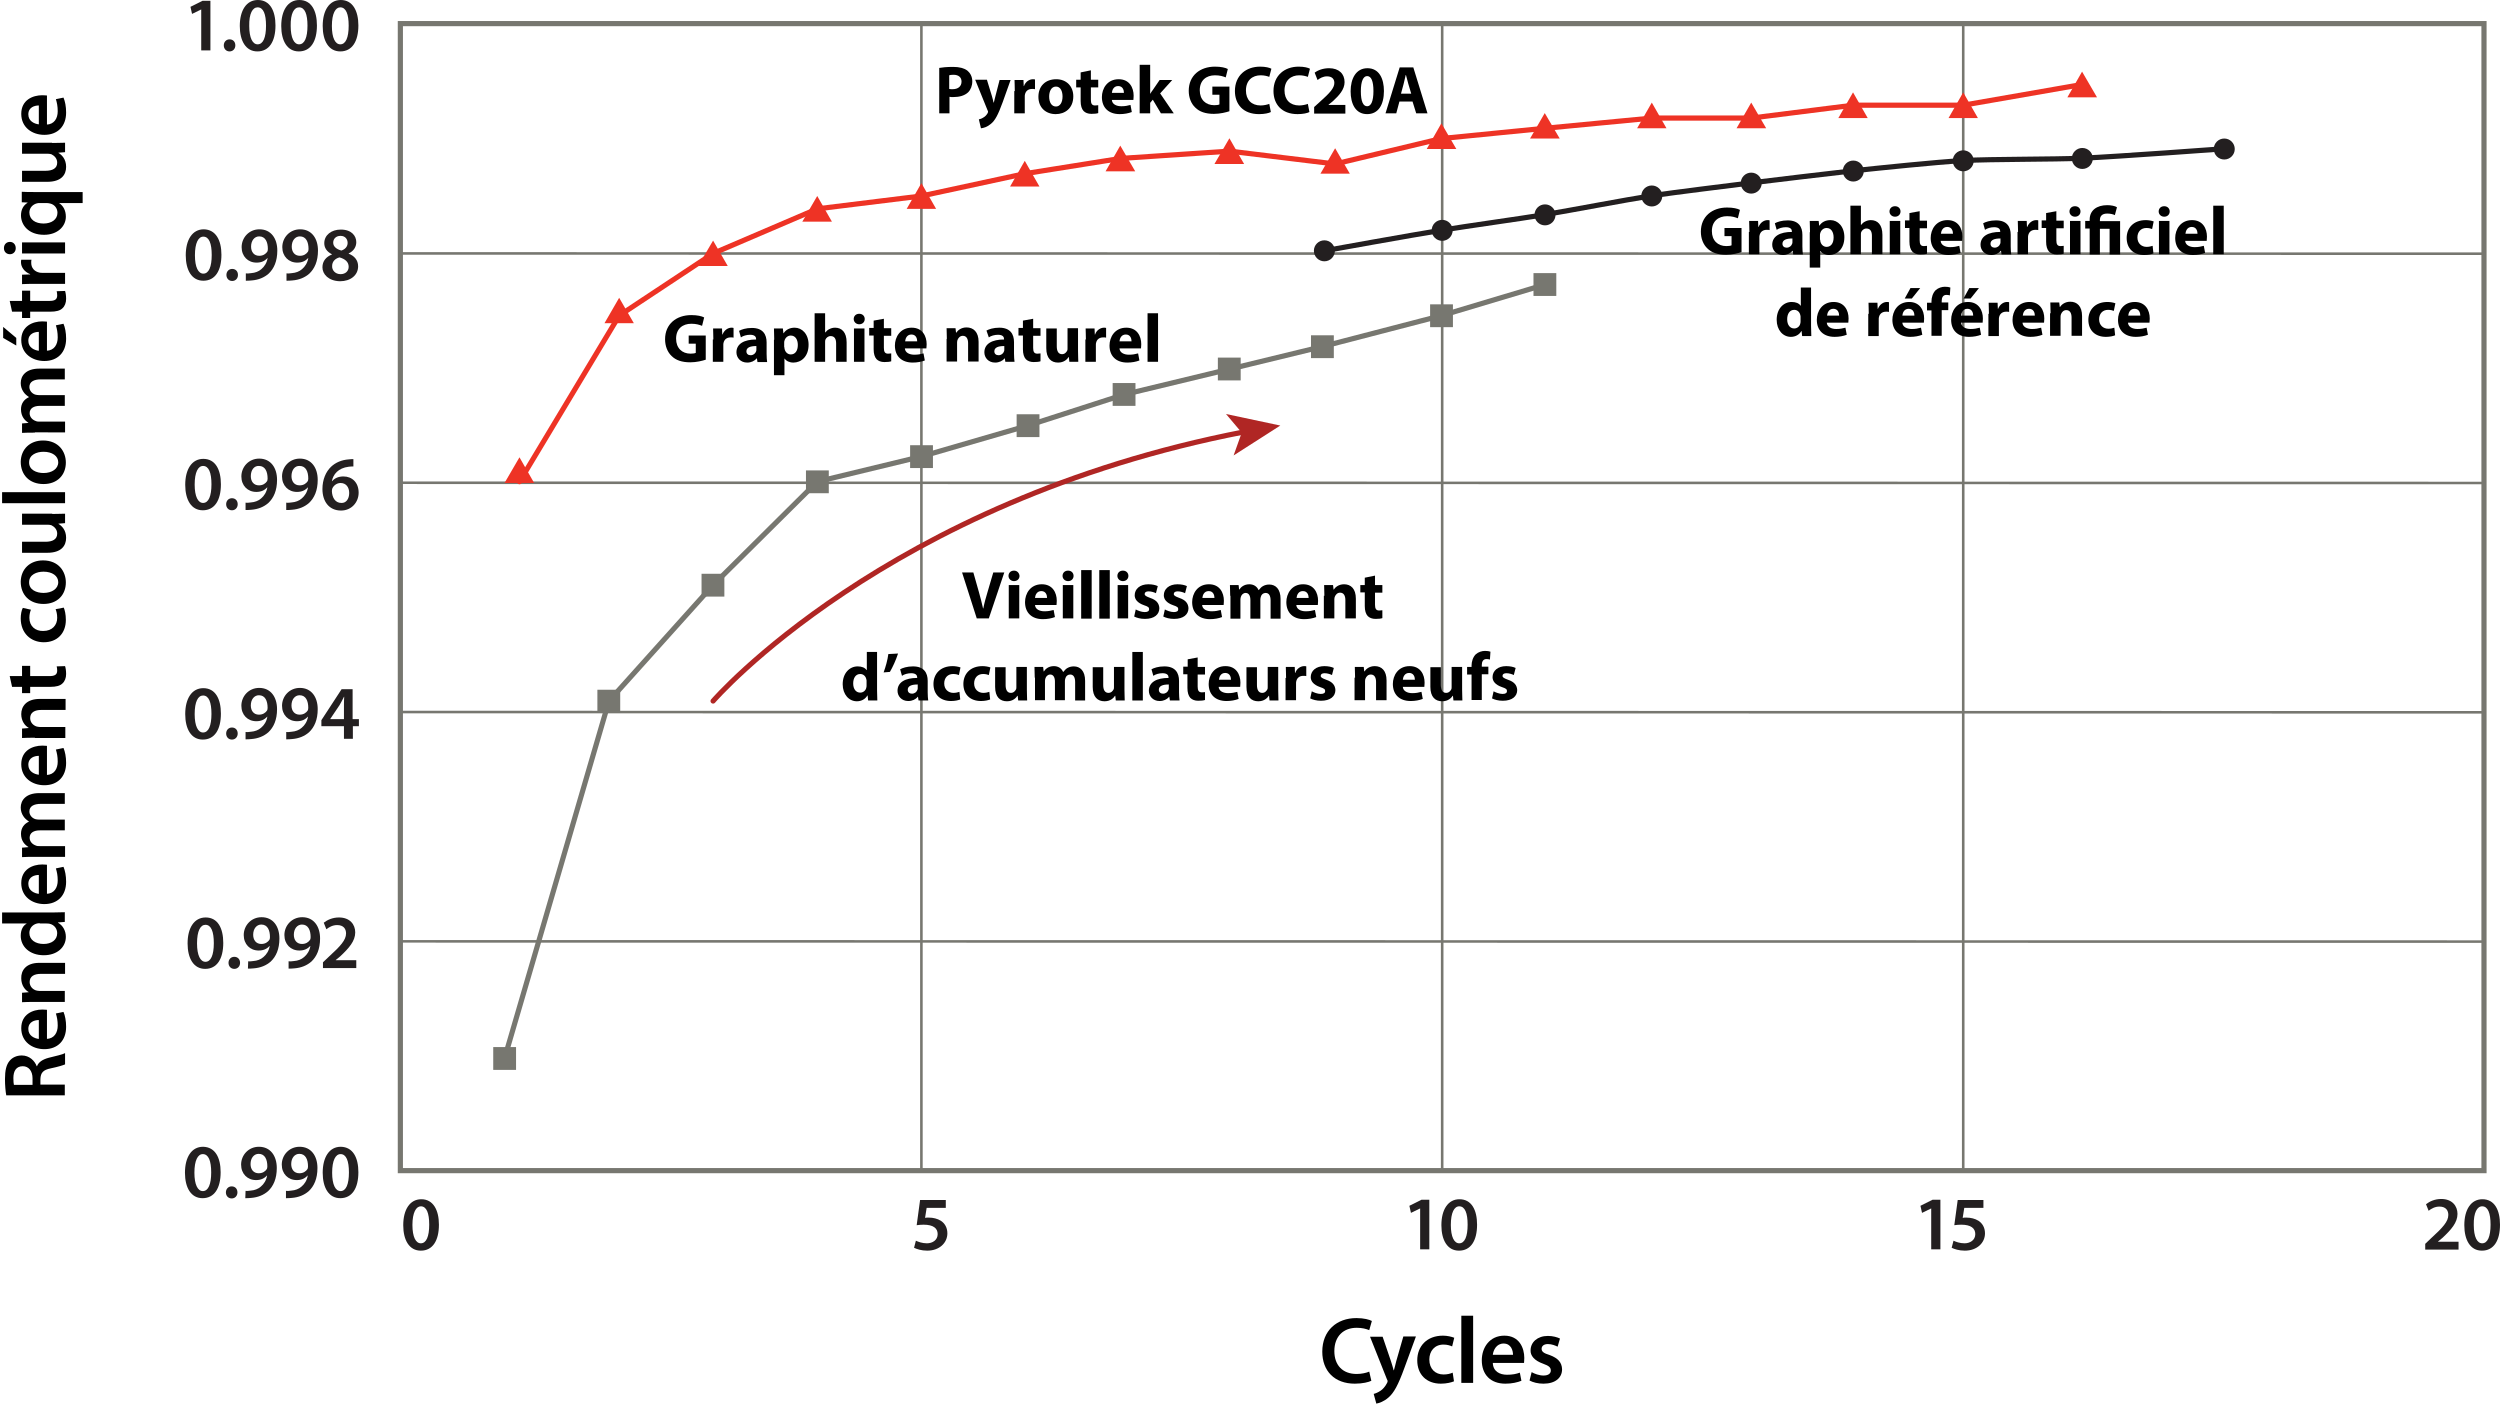 <?xml version="1.0" encoding="utf-8"?>
<svg version="1.1" id="Layer_1" xmlns="http://www.w3.org/2000/svg" xmlns:xlink="http://www.w3.org/1999/xlink" x="0px" y="0px" viewBox="0 0 952.9 536.2" style="enable-background:new 0 0 952.9 536.2;" xml:space="preserve" preserveAspectRatio="xMidYMid meet" width="100%">
<style type="text/css">
	.st0{fill:none;stroke:#777770;stroke-width:1.971;stroke-miterlimit:10;}
	.st1{fill:none;stroke:#777770;stroke-width:0.986;stroke-miterlimit:10;}
	.st2{fill:#231F20;}
	.st3{fill:#EE3325;}
	.st4{fill:#777770;}
	.st5{fill:none;stroke:#777770;stroke-width:1.971;stroke-linecap:round;stroke-miterlimit:10;}
	.st6{fill:none;stroke:#EE3325;stroke-width:1.971;stroke-linecap:round;stroke-miterlimit:10;}
	.st7{fill:none;stroke:#231F20;stroke-width:1.971;stroke-linecap:round;stroke-miterlimit:10;}
	.st8{fill:none;stroke:#B02624;stroke-width:1.971;stroke-linecap:round;stroke-miterlimit:10;}
	.st9{fill:#B02624;}
</style>
<g>
	<path d="M2.4,417.6c-0.3-1.6-0.5-3.9-0.5-6.3c0-3.3,0.5-5.5,1.8-7c1-1.2,2.6-2,4.6-2c2.9,0,4.9,2,5.7,4.1h0.1
		c0.6-1.6,2.2-2.6,4.4-3.2c2.8-0.7,5.5-1.3,6.3-1.8v4.3c-0.7,0.3-2.5,0.9-5.4,1.5c-3,0.6-3.9,1.7-4,4.1v2.1h9.3v4.1H2.4z
		 M12.4,413.5V411c0-2.8-1.5-4.6-3.7-4.6c-2.5,0-3.6,1.8-3.6,4.5c0,1.3,0.1,2.2,0.2,2.6H12.4z"/>
	<path d="M17.7,396c3-0.1,4.3-2.4,4.3-5.1c0-1.9-0.3-3.3-0.7-4.6l2.9-0.6c0.6,1.4,1,3.4,1,5.7c0,5.3-3.3,8.5-8.3,8.5
		c-4.6,0-8.8-2.8-8.8-8c0-5.3,4.4-7.1,8-7.1c0.8,0,1.4,0.1,1.8,0.1V396z M14.8,388.8c-1.5,0-4,0.6-4,3.4c0,2.6,2.3,3.6,4,3.8V388.8z
		"/>
	<path d="M13.3,381.9c-1.9,0-3.5,0-4.9,0.1v-3.6l2.5-0.2v-0.1c-1.3-0.7-2.8-2.5-2.8-5.2C8,370,9.8,367,15,367h9.8v4.2h-9.3
		c-2.4,0-4.2,0.9-4.2,3.1c0,1.7,1.2,2.8,2.4,3.2c0.4,0.1,0.9,0.2,1.3,0.2h9.7v4.2H13.3z"/>
	<path d="M0.8,347.8h19.3c1.7,0,3.5-0.1,4.6-0.1v3.7l-2.6,0.2v0.1c1.8,1,3,3,3,5.4c0,3.9-3.3,7-8.4,7c-5.5,0-8.8-3.4-8.8-7.4
		c0-2.3,0.9-3.9,2.2-4.6v-0.1H0.8V347.8z M15.2,351.9c-0.3,0-0.7,0-1.1,0.1c-1.6,0.4-2.9,1.7-2.9,3.6c0,2.7,2.4,4.2,5.4,4.2
		c3,0,5.2-1.5,5.2-4.1c0-1.7-1.1-3.2-2.9-3.6c-0.4-0.1-0.8-0.1-1.2-0.1H15.2z"/>
	<path d="M17.7,340.7c3-0.1,4.3-2.4,4.3-5.1c0-1.9-0.3-3.3-0.7-4.6l2.9-0.6c0.6,1.4,1,3.4,1,5.7c0,5.3-3.3,8.5-8.3,8.5
		c-4.6,0-8.8-2.8-8.8-8c0-5.3,4.4-7.1,8-7.1c0.8,0,1.4,0.1,1.8,0.1V340.7z M14.8,333.5c-1.5,0-4,0.6-4,3.4c0,2.6,2.3,3.6,4,3.8
		V333.5z"/>
	<path d="M13.3,326.6c-1.9,0-3.5,0-4.9,0.1v-3.6l2.4-0.2v-0.1C9.5,322,8,320.6,8,317.8c0-2.2,1.2-3.8,3-4.6v-0.1
		c-0.9-0.6-1.6-1.2-2.1-2c-0.6-0.9-1-2-1-3.3c0-2.7,1.9-5.5,7.1-5.5h9.7v4.1h-9.1c-2.7,0-4.4,0.9-4.4,2.9c0,1.4,1,2.5,2.2,2.9
		c0.4,0.1,0.9,0.2,1.4,0.2h9.9v4.1h-9.5c-2.3,0-3.9,0.9-3.9,2.8c0,1.6,1.2,2.6,2.4,3c0.4,0.2,0.9,0.2,1.4,0.2h9.7v4.1H13.3z"/>
	<path d="M17.7,295.4c3-0.1,4.3-2.4,4.3-5.1c0-1.9-0.3-3.3-0.7-4.6l2.9-0.6c0.6,1.4,1,3.4,1,5.7c0,5.3-3.3,8.5-8.3,8.5
		c-4.6,0-8.8-2.8-8.8-8c0-5.3,4.4-7.1,8-7.1c0.8,0,1.4,0.1,1.8,0.1V295.4z M14.8,288.1c-1.5,0-4,0.6-4,3.4c0,2.6,2.3,3.6,4,3.8
		V288.1z"/>
	<path d="M13.3,281.2c-1.9,0-3.5,0-4.9,0.1v-3.6l2.5-0.2v-0.1c-1.3-0.7-2.8-2.5-2.8-5.2c0-2.9,1.9-5.8,7.1-5.8h9.8v4.2h-9.3
		c-2.4,0-4.2,0.9-4.2,3.1c0,1.7,1.2,2.8,2.4,3.2c0.4,0.1,0.9,0.2,1.3,0.2h9.7v4.2H13.3z"/>
	<path d="M3.7,257.7h4.7v-3.9h3.1v3.9h7.3c2,0,3-0.5,3-2.1c0-0.7-0.1-1.2-0.2-1.6l3.2-0.1c0.2,0.6,0.4,1.7,0.4,3
		c0,1.5-0.5,2.8-1.4,3.6c-0.9,0.9-2.4,1.3-4.6,1.3h-7.7v2.4H8.4v-2.4H4.6L3.7,257.7z"/>
	<path d="M24.3,231.6c0.4,0.9,0.8,2.6,0.8,4.7c0,5.1-3.3,8.5-8.4,8.5c-4.9,0-8.8-3.4-8.8-9.1c0-1.5,0.3-3.1,0.8-4l3.1,0.7
		c-0.3,0.7-0.6,1.7-0.6,3.1c0,3.2,2.3,5.1,5.3,5c3.4,0,5.3-2.2,5.3-5c0-1.5-0.3-2.5-0.6-3.3L24.3,231.6z"/>
	<path d="M16.4,213.6c6,0,8.7,4.3,8.7,8.4c0,4.7-3.2,8.2-8.5,8.2c-5.4,0-8.7-3.5-8.7-8.5C8,216.9,11.4,213.6,16.4,213.6z M16.6,226
		c3.2,0,5.6-1.6,5.6-4.1c0-2.4-2.3-4-5.6-4c-2.6,0-5.5,1.1-5.5,4C11,224.8,13.9,226,16.6,226z"/>
	<path d="M19.9,195.9c2,0,3.6-0.1,4.9-0.1v3.6l-2.5,0.2v0.1c1.2,0.7,2.9,2.3,2.9,5.3c0,3-1.8,5.7-7.2,5.7H8.4v-4.2h8.9
		c2.7,0,4.5-0.9,4.5-3.1c0-1.7-1.2-2.7-2.2-3.2c-0.4-0.1-0.8-0.2-1.3-0.2H8.4v-4.2H19.9z"/>
	<path d="M0.8,191.8v-4.2h24v4.2H0.8z"/>
	<path d="M16.4,167.9c6,0,8.7,4.3,8.7,8.4c0,4.7-3.2,8.2-8.5,8.2c-5.4,0-8.7-3.5-8.7-8.5C8,171.2,11.4,167.9,16.4,167.9z
		 M16.6,180.3c3.2,0,5.6-1.6,5.6-4.1c0-2.4-2.3-4-5.6-4c-2.6,0-5.5,1.1-5.5,4C11,179.1,13.9,180.3,16.6,180.3z"/>
	<path d="M13.3,164.9c-1.9,0-3.5,0-4.9,0.1v-3.6l2.4-0.2v-0.1c-1.3-0.8-2.8-2.3-2.8-5.1c0-2.2,1.2-3.8,3-4.6v-0.1
		c-0.9-0.6-1.6-1.2-2.1-2c-0.6-0.9-1-2-1-3.3c0-2.7,1.9-5.5,7.1-5.5h9.7v4.1h-9.1c-2.7,0-4.4,0.9-4.4,2.9c0,1.4,1,2.5,2.2,2.9
		c0.4,0.1,0.9,0.2,1.4,0.2h9.9v4.1h-9.5c-2.3,0-3.9,0.9-3.9,2.8c0,1.6,1.2,2.6,2.4,3c0.4,0.2,0.9,0.2,1.4,0.2h9.7v4.1H13.3z"/>
	<path d="M1.2,124.6l5,4.2v2.9l-5-2.9V124.6z M17.7,133.7c3-0.1,4.3-2.4,4.3-5.1c0-1.9-0.3-3.3-0.7-4.6l2.9-0.6c0.6,1.4,1,3.4,1,5.7
		c0,5.3-3.3,8.5-8.3,8.5c-4.6,0-8.8-2.8-8.8-8c0-5.3,4.4-7.1,8-7.1c0.8,0,1.4,0.1,1.8,0.1V133.7z M14.8,126.5c-1.5,0-4,0.6-4,3.4
		c0,2.6,2.3,3.6,4,3.8V126.5z"/>
	<path d="M3.7,114.7h4.7v-3.9h3.1v3.9h7.3c2,0,3-0.5,3-2.1c0-0.7-0.1-1.2-0.2-1.6l3.2-0.1c0.2,0.6,0.4,1.7,0.4,3
		c0,1.5-0.5,2.8-1.4,3.6c-0.9,0.9-2.4,1.3-4.6,1.3h-7.7v2.4H8.4v-2.4H4.6L3.7,114.7z"/>
	<path d="M13.7,108.2c-2.2,0-3.8,0-5.3,0.1v-3.6l3.1-0.1v-0.1C9.2,103.6,8,101.7,8,100c0-0.4,0-0.6,0.1-1H12
		c-0.1,0.3-0.1,0.7-0.1,1.2c0,2,1.3,3.3,3.1,3.7c0.4,0.1,0.8,0.1,1.3,0.1h8.5v4.2H13.7z"/>
	<path d="M3.8,92.2C5,92.2,6,93.1,6,94.6c0,1.4-1,2.3-2.2,2.3c-1.3,0-2.3-0.9-2.3-2.3C1.5,93.1,2.5,92.2,3.8,92.2z M24.8,96.6H8.4
		v-4.2h16.4V96.6z"/>
	<path d="M22.5,77.4L22.5,77.4c1.6,1,2.6,2.8,2.6,5.2c0,3.7-3.2,6.9-8.3,6.9c-6,0-8.8-3.8-8.8-7.4c0-2.3,1-3.9,2.5-4.8l0-0.1
		l-2.2-0.1v-4c1.5,0.1,3,0.1,4.8,0.1h18.4v4.2H22.5z M15.1,77.4c-0.3,0-0.7,0-1,0.1c-1.6,0.4-2.9,1.7-2.9,3.5c0,2.7,2.3,4.2,5.4,4.2
		c3,0,5.3-1.5,5.3-4.1c0-1.7-1.1-3.1-2.7-3.5c-0.4-0.1-0.9-0.2-1.3-0.2H15.1z"/>
	<path d="M19.9,54.5c2,0,3.6-0.1,4.9-0.1V58l-2.5,0.2v0.1c1.2,0.7,2.9,2.3,2.9,5.3c0,3-1.8,5.7-7.2,5.7H8.4v-4.2h8.9
		c2.7,0,4.5-0.9,4.5-3.1c0-1.7-1.2-2.7-2.2-3.2c-0.4-0.1-0.8-0.2-1.3-0.2H8.4v-4.2H19.9z"/>
	<path d="M17.7,47.5c3-0.1,4.3-2.4,4.3-5.1c0-1.9-0.3-3.3-0.7-4.6l2.9-0.6c0.6,1.4,1,3.4,1,5.7c0,5.3-3.3,8.5-8.3,8.5
		c-4.6,0-8.8-2.8-8.8-8c0-5.3,4.4-7.1,8-7.1c0.8,0,1.4,0.1,1.8,0.1V47.5z M14.8,40.2c-1.5,0-4,0.6-4,3.4c0,2.6,2.3,3.6,4,3.8V40.2z"
		/>
</g>
<rect x="152.6" y="9" class="st0" width="794.2" height="437.2"/>
<line class="st1" x1="152.6" y1="358.8" x2="946.9" y2="358.9"/>
<line class="st1" x1="152.6" y1="271.4" x2="946.9" y2="271.5"/>
<line class="st1" x1="152.6" y1="184" x2="946.9" y2="184.1"/>
<line class="st1" x1="152.6" y1="96.6" x2="946.9" y2="96.7"/>
<line class="st1" x1="351.2" y1="446.3" x2="351.2" y2="9"/>
<line class="st1" x1="549.7" y1="446.3" x2="549.7" y2="9"/>
<line class="st1" x1="748.3" y1="446.3" x2="748.3" y2="9"/>
<g>
	<path class="st2" d="M84.1,446.8c0,6.1-2.4,9.9-6.9,9.9c-4.4,0-6.7-4-6.7-9.7c0-5.9,2.5-9.9,6.9-9.9
		C82,437.2,84.1,441.2,84.1,446.8z M74.1,447c0,4.6,1.3,7,3.2,7c2.1,0,3.2-2.6,3.2-7.1c0-4.4-1-7-3.2-7
		C75.4,439.9,74.1,442.3,74.1,447z"/>
	<path class="st2" d="M86.1,454.5c0-1.3,0.9-2.3,2.2-2.3c1.3,0,2.2,0.9,2.2,2.3c0,1.3-0.9,2.3-2.2,2.3S86.1,455.8,86.1,454.5z"/>
	<path class="st2" d="M93.6,453.9c0.6,0.1,1.1,0,2-0.1c1.4-0.1,2.8-0.6,3.8-1.5c1.2-1,2.1-2.4,2.4-4.2h-0.1c-1,1.1-2.3,1.7-4.1,1.7
		c-3.3,0-5.7-2.4-5.7-5.9c0-3.6,2.8-6.8,6.8-6.8c4.4,0,6.8,3.5,6.8,8.1c0,4.1-1.3,6.9-3.3,8.8c-1.7,1.5-3.9,2.4-6.5,2.6
		c-0.8,0.1-1.6,0.1-2.2,0.1L93.6,453.9L93.6,453.9z M95.5,443.7c0,2,1.1,3.5,3.1,3.5c1.5,0,2.5-0.7,3.1-1.6c0.1-0.2,0.2-0.5,0.2-1
		c0-2.6-0.9-4.8-3.3-4.8C96.8,439.8,95.5,441.4,95.5,443.7z"/>
	<path class="st2" d="M109.1,453.9c0.6,0.1,1.1,0,2-0.1c1.4-0.1,2.8-0.6,3.8-1.5c1.2-1,2.1-2.4,2.4-4.2h-0.1c-1,1.1-2.3,1.7-4.1,1.7
		c-3.3,0-5.7-2.4-5.7-5.9c0-3.6,2.8-6.8,6.8-6.8c4.4,0,6.8,3.5,6.8,8.1c0,4.1-1.3,6.9-3.3,8.8c-1.7,1.5-3.9,2.4-6.5,2.6
		c-0.8,0.1-1.6,0.1-2.2,0.1v-2.8H109.1z M111,443.7c0,2,1.1,3.5,3.1,3.5c1.5,0,2.5-0.7,3.1-1.6c0.1-0.2,0.2-0.5,0.2-1
		c0-2.6-0.9-4.8-3.3-4.8C112.3,439.8,111,441.4,111,443.7z"/>
	<path class="st2" d="M136.6,446.8c0,6.1-2.4,9.9-6.9,9.9c-4.4,0-6.7-4-6.7-9.7c0-5.9,2.5-9.9,6.9-9.9
		C134.5,437.2,136.6,441.2,136.6,446.8z M126.6,447c0,4.6,1.3,7,3.2,7c2.1,0,3.2-2.6,3.2-7.1c0-4.4-1-7-3.2-7
		C127.9,439.9,126.6,442.3,126.6,447z"/>
</g>
<g>
	<path class="st2" d="M85.1,359.4c0,6.1-2.4,9.9-6.9,9.9c-4.4,0-6.7-4-6.7-9.7c0-5.9,2.5-9.9,6.9-9.9
		C83,349.7,85.1,353.8,85.1,359.4z M75.1,359.6c0,4.6,1.3,7,3.2,7c2.1,0,3.2-2.6,3.2-7.1c0-4.4-1-7-3.2-7
		C76.4,352.5,75.1,354.8,75.1,359.6z"/>
	<path class="st2" d="M87.1,367c0-1.3,0.9-2.3,2.2-2.3c1.3,0,2.2,0.9,2.2,2.3c0,1.3-0.9,2.3-2.2,2.3C88,369.3,87.1,368.3,87.1,367z"
		/>
	<path class="st2" d="M94.6,366.4c0.6,0.1,1.1,0,2-0.1c1.4-0.1,2.8-0.6,3.8-1.5c1.2-1,2.1-2.4,2.4-4.2h-0.1c-1,1.1-2.3,1.7-4.1,1.7
		c-3.3,0-5.7-2.4-5.7-5.9c0-3.6,2.8-6.8,6.8-6.8c4.4,0,6.8,3.5,6.8,8.1c0,4.1-1.3,6.9-3.3,8.8c-1.7,1.5-3.9,2.4-6.5,2.6
		c-0.8,0.1-1.6,0.1-2.2,0.1L94.6,366.4L94.6,366.4z M96.5,356.3c0,2,1.1,3.5,3.1,3.5c1.5,0,2.5-0.7,3.1-1.6c0.1-0.2,0.2-0.5,0.2-1
		c0-2.6-0.9-4.8-3.3-4.8C97.8,352.4,96.5,354,96.5,356.3z"/>
	<path class="st2" d="M110.1,366.4c0.6,0.1,1.1,0,2-0.1c1.4-0.1,2.8-0.6,3.8-1.5c1.2-1,2.1-2.4,2.4-4.2h-0.1c-1,1.1-2.3,1.7-4.1,1.7
		c-3.3,0-5.7-2.4-5.7-5.9c0-3.6,2.8-6.8,6.8-6.8c4.4,0,6.8,3.5,6.8,8.1c0,4.1-1.3,6.9-3.3,8.8c-1.7,1.5-3.9,2.4-6.5,2.6
		c-0.8,0.1-1.6,0.1-2.2,0.1v-2.8H110.1z M112,356.3c0,2,1.1,3.5,3.1,3.5c1.5,0,2.5-0.7,3.1-1.6c0.1-0.2,0.2-0.5,0.2-1
		c0-2.6-0.9-4.8-3.3-4.8C113.3,352.4,112,354,112,356.3z"/>
	<path class="st2" d="M123.1,369v-2.2l2.2-2.1c4.5-4.1,6.6-6.4,6.6-8.9c0-1.7-0.9-3.2-3.4-3.2c-1.7,0-3.1,0.8-4.1,1.6l-1-2.5
		c1.4-1.1,3.4-2,5.8-2c4.2,0,6.2,2.7,6.2,5.7c0,3.3-2.4,6-5.7,9.1l-1.7,1.4v0.1h7.8v3H123.1z"/>
</g>
<g>
	<path class="st2" d="M84.2,272c0,6.1-2.4,9.9-6.9,9.9c-4.4,0-6.7-4-6.7-9.7c0-5.9,2.5-9.9,6.9-9.9C82.1,262.3,84.2,266.4,84.2,272z
		 M74.2,272.2c0,4.6,1.3,7,3.2,7c2.1,0,3.2-2.6,3.2-7.1c0-4.4-1-7-3.2-7C75.5,265.1,74.2,267.4,74.2,272.2z"/>
	<path class="st2" d="M86.2,279.6c0-1.3,0.9-2.3,2.2-2.3c1.3,0,2.2,0.9,2.2,2.3c0,1.3-0.9,2.3-2.2,2.3S86.2,280.9,86.2,279.6z"/>
	<path class="st2" d="M93.7,279c0.6,0.1,1.1,0,2-0.1c1.4-0.1,2.8-0.6,3.8-1.5c1.2-1,2.1-2.4,2.4-4.2h-0.1c-1,1.1-2.3,1.7-4.1,1.7
		c-3.3,0-5.7-2.4-5.7-5.9c0-3.6,2.8-6.8,6.8-6.8c4.4,0,6.8,3.5,6.8,8.1c0,4.1-1.3,6.9-3.3,8.8c-1.7,1.5-3.9,2.4-6.5,2.6
		c-0.8,0.1-1.6,0.1-2.2,0.1V279H93.7z M95.6,268.9c0,2,1.1,3.5,3.1,3.5c1.5,0,2.5-0.7,3.1-1.6c0.1-0.2,0.2-0.5,0.2-1
		c0-2.6-0.9-4.8-3.3-4.8C96.9,265,95.6,266.6,95.6,268.9z"/>
	<path class="st2" d="M109.2,279c0.6,0.1,1.1,0,2-0.1c1.4-0.1,2.8-0.6,3.8-1.5c1.2-1,2.1-2.4,2.4-4.2h-0.1c-1,1.1-2.3,1.7-4.1,1.7
		c-3.3,0-5.7-2.4-5.7-5.9c0-3.6,2.8-6.8,6.8-6.8c4.4,0,6.8,3.5,6.8,8.1c0,4.1-1.3,6.9-3.3,8.8c-1.7,1.5-3.9,2.4-6.5,2.6
		c-0.8,0.1-1.6,0.1-2.2,0.1V279H109.2z M111.1,268.9c0,2,1.1,3.5,3.1,3.5c1.5,0,2.5-0.7,3.1-1.6c0.1-0.2,0.2-0.5,0.2-1
		c0-2.6-0.9-4.8-3.3-4.8C112.4,265,111.1,266.6,111.1,268.9z"/>
	<path class="st2" d="M131.1,281.6v-4.8h-8.6v-2.3l7.7-11.8h4.2v11.4h2.4v2.7h-2.3v4.8H131.1z M131.1,274.1v-5.2
		c0-1.1,0-2.2,0.1-3.3h-0.1c-0.6,1.2-1.1,2.2-1.7,3.2l-3.5,5.2v0.1L131.1,274.1L131.1,274.1z"/>
</g>
<g>
	<path class="st2" d="M84.2,184.6c0,6.1-2.4,9.9-6.9,9.9c-4.4,0-6.7-4-6.7-9.7c0-5.9,2.5-9.9,6.9-9.9
		C82.1,174.9,84.2,179,84.2,184.6z M74.2,184.7c0,4.6,1.3,7,3.2,7c2.1,0,3.2-2.6,3.2-7.1c0-4.4-1-7-3.2-7
		C75.5,177.6,74.2,180,74.2,184.7z"/>
	<path class="st2" d="M86.2,192.2c0-1.3,0.9-2.3,2.2-2.3c1.3,0,2.2,0.9,2.2,2.3c0,1.3-0.9,2.3-2.2,2.3S86.2,193.5,86.2,192.2z"/>
	<path class="st2" d="M93.7,191.6c0.6,0.1,1.1,0,2-0.1c1.4-0.1,2.8-0.6,3.8-1.5c1.2-1,2.1-2.4,2.4-4.2h-0.1c-1,1.1-2.3,1.7-4.1,1.7
		c-3.3,0-5.7-2.4-5.7-5.9c0-3.6,2.8-6.8,6.8-6.8c4.4,0,6.8,3.5,6.8,8.1c0,4.1-1.3,6.9-3.3,8.8c-1.7,1.5-3.9,2.4-6.5,2.6
		c-0.8,0.1-1.6,0.1-2.2,0.1v-2.8H93.7z M95.6,181.5c0,2,1.1,3.5,3.1,3.5c1.5,0,2.5-0.7,3.1-1.6c0.1-0.2,0.2-0.5,0.2-1
		c0-2.6-0.9-4.8-3.3-4.8C96.9,177.5,95.6,179.1,95.6,181.5z"/>
	<path class="st2" d="M109.2,191.6c0.6,0.1,1.1,0,2-0.1c1.4-0.1,2.8-0.6,3.8-1.5c1.2-1,2.1-2.4,2.4-4.2h-0.1c-1,1.1-2.3,1.7-4.1,1.7
		c-3.3,0-5.7-2.4-5.7-5.9c0-3.6,2.8-6.8,6.8-6.8c4.4,0,6.8,3.5,6.8,8.1c0,4.1-1.3,6.9-3.3,8.8c-1.7,1.5-3.9,2.4-6.5,2.6
		c-0.8,0.1-1.6,0.1-2.2,0.1v-2.8H109.2z M111.1,181.5c0,2,1.1,3.5,3.1,3.5c1.5,0,2.5-0.7,3.1-1.6c0.1-0.2,0.2-0.5,0.2-1
		c0-2.6-0.9-4.8-3.3-4.8C112.4,177.5,111.1,179.1,111.1,181.5z"/>
	<path class="st2" d="M134.7,177.8c-0.5,0-1.1,0-1.8,0.1c-4,0.5-5.9,2.9-6.4,5.5h0.1c0.9-1.1,2.4-1.8,4.3-1.8c3.3,0,5.8,2.3,5.8,6.2
		c0,3.6-2.7,6.8-6.7,6.8c-4.6,0-7.1-3.5-7.1-8.2c0-3.6,1.3-6.6,3.3-8.5c1.7-1.6,4-2.6,6.7-2.8c0.8-0.1,1.4-0.1,1.8-0.1L134.7,177.8z
		 M133.1,187.9c0-2.2-1.2-3.8-3.3-3.8c-1.3,0-2.5,0.8-3.1,2c-0.1,0.3-0.2,0.6-0.2,1.1c0.1,2.5,1.3,4.5,3.6,4.5
		C131.9,191.8,133.1,190.2,133.1,187.9z"/>
</g>
<g>
	<path class="st2" d="M84.4,97.1c0,6.1-2.4,9.9-6.9,9.9c-4.4,0-6.7-4-6.7-9.7c0-5.9,2.5-9.9,6.9-9.9C82.2,87.5,84.4,91.5,84.4,97.1z
		 M74.3,97.3c0,4.6,1.3,7,3.2,7c2.1,0,3.2-2.6,3.2-7.1c0-4.4-1-7-3.2-7C75.6,90.2,74.3,92.6,74.3,97.3z"/>
	<path class="st2" d="M86.3,104.8c0-1.3,0.9-2.3,2.2-2.3c1.3,0,2.2,0.9,2.2,2.3c0,1.3-0.9,2.3-2.2,2.3
		C87.2,107.1,86.3,106.1,86.3,104.8z"/>
	<path class="st2" d="M93.8,104.2c0.6,0.1,1.1,0,2-0.1c1.4-0.1,2.8-0.6,3.8-1.5c1.2-1,2.1-2.4,2.4-4.2h-0.1c-1,1.1-2.3,1.7-4.1,1.7
		c-3.3,0-5.7-2.4-5.7-5.9c0-3.6,2.8-6.8,6.8-6.8c4.4,0,6.8,3.5,6.8,8.1c0,4.1-1.3,6.9-3.3,8.8c-1.7,1.5-3.9,2.4-6.5,2.6
		c-0.8,0.1-1.6,0.1-2.2,0.1v-2.8H93.8z M95.7,94c0,2,1.1,3.5,3.1,3.5c1.5,0,2.5-0.7,3.1-1.6c0.1-0.2,0.2-0.5,0.2-1
		c0-2.6-0.9-4.8-3.3-4.8C97,90.1,95.7,91.7,95.7,94z"/>
	<path class="st2" d="M109.3,104.2c0.6,0.1,1.1,0,2-0.1c1.4-0.1,2.8-0.6,3.8-1.5c1.2-1,2.1-2.4,2.4-4.2h-0.1c-1,1.1-2.3,1.7-4.1,1.7
		c-3.3,0-5.7-2.4-5.7-5.9c0-3.6,2.8-6.8,6.8-6.8c4.4,0,6.8,3.5,6.8,8.1c0,4.1-1.3,6.9-3.3,8.8c-1.7,1.5-3.9,2.4-6.5,2.6
		c-0.8,0.1-1.6,0.1-2.2,0.1v-2.8H109.3z M111.2,94c0,2,1.1,3.5,3.1,3.5c1.5,0,2.5-0.7,3.1-1.6c0.1-0.2,0.2-0.5,0.2-1
		c0-2.6-0.9-4.8-3.3-4.8C112.5,90.1,111.2,91.7,111.2,94z"/>
	<path class="st2" d="M122.9,101.9c0-2.4,1.4-4,3.6-4.9v-0.1c-2-1-2.9-2.5-2.9-4.2c0-3.1,2.7-5.2,6.3-5.2c4.1,0,5.9,2.4,5.9,4.8
		c0,1.6-0.8,3.3-2.9,4.3v0.1c2.1,0.8,3.6,2.4,3.6,4.8c0,3.4-2.9,5.7-6.9,5.7C125.2,107.1,122.9,104.5,122.9,101.9z M132.9,101.7
		c0-1.9-1.4-3-3.5-3.6c-1.8,0.5-2.8,1.7-2.8,3.3c-0.1,1.6,1.2,3.1,3.2,3.1C131.7,104.5,132.9,103.3,132.9,101.7z M127,92.5
		c0,1.5,1.3,2.5,3.1,3c1.3-0.4,2.4-1.4,2.4-2.9c0-1.3-0.8-2.7-2.7-2.7C128,89.9,127,91.1,127,92.5z"/>
</g>
<g>
	<path class="st2" d="M76.7,3.6L76.7,3.6l-3.5,1.7l-0.6-2.7l4.6-2.3h3v18.9h-3.5V3.6z"/>
	<path class="st2" d="M85.3,17.3c0-1.3,0.9-2.3,2.2-2.3c1.3,0,2.2,0.9,2.2,2.3c0,1.3-0.9,2.3-2.2,2.3C86.2,19.6,85.3,18.6,85.3,17.3
		z"/>
	<path class="st2" d="M105,9.7c0,6.1-2.4,9.9-6.9,9.9c-4.4,0-6.7-4-6.7-9.7C91.4,4,93.9,0,98.3,0C102.9,0,105,4.1,105,9.7z M95,9.9
		c0,4.6,1.3,7,3.2,7c2.1,0,3.2-2.6,3.2-7.1c0-4.4-1-7-3.2-7C96.3,2.8,94.9,5.1,95,9.9z"/>
	<path class="st2" d="M120.8,9.7c0,6.1-2.4,9.9-6.9,9.9c-4.4,0-6.7-4-6.7-9.7c0-5.9,2.5-9.9,6.9-9.9C118.7,0,120.8,4.1,120.8,9.7z
		 M110.8,9.9c0,4.6,1.3,7,3.2,7c2.1,0,3.2-2.6,3.2-7.1c0-4.4-1-7-3.2-7C112.1,2.8,110.7,5.1,110.8,9.9z"/>
	<path class="st2" d="M136.6,9.7c0,6.1-2.4,9.9-6.9,9.9c-4.4,0-6.7-4-6.7-9.7c0-5.9,2.5-9.9,6.9-9.9C134.4,0,136.6,4.1,136.6,9.7z
		 M126.5,9.9c0,4.6,1.3,7,3.2,7c2.1,0,3.2-2.6,3.2-7.1c0-4.4-1-7-3.2-7C127.9,2.8,126.5,5.1,126.5,9.9z"/>
</g>
<g>
	<g>
		<path class="st2" d="M167.3,466.8c0,6.1-2.4,9.9-6.9,9.9c-4.4,0-6.7-4-6.7-9.7c0-5.9,2.5-9.9,6.9-9.9
			C165.1,457.1,167.3,461.2,167.3,466.8z M157.2,466.9c0,4.6,1.3,7,3.2,7c2.1,0,3.2-2.6,3.2-7.1c0-4.4-1-7-3.2-7
			C158.6,459.8,157.2,462.2,157.2,466.9z"/>
	</g>
</g>
<g>
	<g>
		<path class="st2" d="M924.4,476.3v-2.2l2.2-2.1c4.5-4.1,6.6-6.4,6.6-8.9c0-1.7-0.9-3.2-3.4-3.2c-1.7,0-3.1,0.8-4.1,1.6l-1-2.5
			c1.4-1.1,3.4-2,5.8-2c4.2,0,6.2,2.7,6.2,5.7c0,3.3-2.4,6-5.7,9.1l-1.7,1.4v0.1h7.8v3L924.4,476.3L924.4,476.3z"/>
		<path class="st2" d="M952.9,466.8c0,6.1-2.4,9.9-6.9,9.9c-4.4,0-6.7-4-6.7-9.7c0-5.9,2.5-9.9,6.9-9.9
			C950.8,457.1,952.9,461.2,952.9,466.8z M942.9,466.9c0,4.6,1.3,7,3.2,7c2.1,0,3.2-2.6,3.2-7.1c0-4.4-1-7-3.2-7
			C944.2,459.8,942.8,462.2,942.9,466.9z"/>
	</g>
</g>
<g>
	<g>
		<path class="st2" d="M736.1,460.6L736.1,460.6l-3.5,1.7l-0.6-2.7l4.6-2.3h3v18.9h-3.5V460.6z"/>
		<path class="st2" d="M756,460.4h-7.3l-0.6,3.8c0.4-0.1,0.8-0.1,1.4-0.1c1.7,0,3.3,0.4,4.6,1.2c1.4,0.9,2.5,2.5,2.5,4.8
			c0,3.6-3,6.6-7.7,6.6c-2.2,0-4-0.6-5-1.1l0.7-2.7c0.8,0.4,2.4,1,4.2,1c2.1,0,4.1-1.2,4.1-3.5c0-2.2-1.6-3.6-5.4-3.6
			c-1,0-1.8,0.1-2.6,0.2l1.3-9.6h9.8V460.4z"/>
	</g>
</g>
<g>
	<g>
		<path class="st2" d="M360.5,460.4h-7.3l-0.6,3.8c0.4-0.1,0.8-0.1,1.4-0.1c1.7,0,3.3,0.4,4.6,1.2c1.4,0.9,2.5,2.5,2.5,4.8
			c0,3.6-3,6.6-7.7,6.6c-2.2,0-4-0.6-5-1.1l0.7-2.7c0.8,0.4,2.4,1,4.2,1c2.1,0,4.1-1.2,4.1-3.5c0-2.2-1.6-3.6-5.4-3.6
			c-1,0-1.8,0.1-2.6,0.2l1.3-9.6h9.8V460.4z"/>
	</g>
</g>
<g>
	<g>
		<path class="st2" d="M541.3,460.6L541.3,460.6l-3.5,1.7l-0.6-2.7l4.6-2.3h3v18.9h-3.5V460.6z"/>
		<path class="st2" d="M563,466.8c0,6.1-2.4,9.9-6.9,9.9c-4.4,0-6.7-4-6.7-9.7c0-5.9,2.5-9.9,6.9-9.9
			C560.9,457.1,563,461.2,563,466.8z M553,466.9c0,4.6,1.3,7,3.2,7c2.1,0,3.2-2.6,3.2-7.1c0-4.4-1-7-3.2-7
			C554.3,459.8,553,462.2,553,466.9z"/>
	</g>
</g>
<polygon class="st3" points="198,174.3 192.3,184.1 203.6,184.1 "/>
<rect x="227.7" y="262.9" class="st4" width="8.7" height="8.7"/>
<rect x="188" y="399.1" class="st4" width="8.7" height="8.7"/>
<ellipse class="st2" cx="504.8" cy="95.6" rx="4" ry="4"/>
<rect x="267.4" y="218.7" class="st4" width="8.7" height="8.7"/>
<rect x="307.2" y="179.3" class="st4" width="8.7" height="8.7"/>
<rect x="346.9" y="169.7" class="st4" width="8.7" height="8.7"/>
<rect x="387.5" y="157.9" class="st4" width="8.7" height="8.7"/>
<rect x="424.1" y="146" class="st4" width="8.7" height="8.7"/>
<rect x="464.2" y="136.3" class="st4" width="8.7" height="8.7"/>
<rect x="499.7" y="127.8" class="st4" width="8.7" height="8.7"/>
<rect x="545.1" y="116" class="st4" width="8.7" height="8.7"/>
<rect x="584.5" y="104.1" class="st4" width="8.7" height="8.7"/>
<polyline class="st5" points="192.3,403.4 232.1,267.2 271.8,223 311.5,183.6 351.2,174 391.8,162.2 428.4,150.4 468.6,140.7 
	504,132.1 549.4,120.3 588.8,108.5 "/>
<polygon class="st3" points="236,113.5 230.4,123.2 241.6,123.2 "/>
<polygon class="st3" points="271.8,91.7 266.1,101.4 277.4,101.4 "/>
<polygon class="st3" points="351.2,69.8 345.6,79.6 356.8,79.6 "/>
<polygon class="st3" points="549.4,47 543.8,56.8 555.1,56.8 "/>
<polygon class="st3" points="588.8,43.1 583.2,52.8 594.5,52.8 "/>
<polygon class="st3" points="629.6,39.1 624,48.9 635.2,48.9 "/>
<polygon class="st3" points="667.5,39.1 661.9,48.9 673.2,48.9 "/>
<polygon class="st3" points="706.3,35.2 700.7,45 711.9,45 "/>
<polygon class="st3" points="748.3,35.2 742.7,45 753.9,45 "/>
<polygon class="st3" points="793.6,27.3 788,37.1 799.3,37.1 "/>
<polygon class="st3" points="468.6,52.7 462.9,62.5 474.2,62.5 "/>
<polygon class="st3" points="311.5,74.7 305.8,84.5 317.1,84.5 "/>
<polygon class="st3" points="508.9,56.5 503.3,66.2 514.5,66.2 "/>
<polygon class="st3" points="427,55.5 421.4,65.3 432.7,65.3 "/>
<polygon class="st3" points="390.6,61.3 385,71.1 396.2,71.1 "/>
<polyline class="st6" points="198,183.6 236,120.3 271.8,96.6 311.5,79.6 351.2,74.7 390.6,66.2 427,60.4 468.6,57.6 508.9,62.5 
	549.4,52.8 588.8,48.9 629.6,45 667.5,45 706.3,40.1 748.3,40.1 793.6,32.2 "/>
<ellipse class="st2" cx="549.7" cy="87.8" rx="4" ry="4"/>
<ellipse class="st2" cx="588.9" cy="81.9" rx="4" ry="4"/>
<ellipse class="st2" cx="629.6" cy="74.7" rx="4" ry="4"/>
<ellipse class="st2" cx="667.5" cy="69.8" rx="4" ry="4"/>
<ellipse class="st2" cx="706.4" cy="65.2" rx="4" ry="4"/>
<ellipse class="st2" cx="748.3" cy="61.3" rx="4" ry="4"/>
<ellipse class="st2" cx="793.7" cy="60.4" rx="4" ry="4"/>
<ellipse class="st2" cx="847.8" cy="56.8" rx="4" ry="4"/>
<path class="st7" d="M504.8,95.6c0,0,33.7-6.1,45-7.9c9.8-1.6,29.3-4.3,39.1-5.9c10.2-1.7,30.5-5.6,40.7-7.2
	c9.5-1.4,28.4-3.7,37.9-4.9c9.7-1.2,29.1-3.5,38.8-4.6c10.5-1.1,31.5-3.3,42-3.9c11.3-0.6,34-0.4,45.3-0.9
	c13.5-0.6,54.1-3.6,54.1-3.6"/>
<g>
	<g>
		<path class="st8" d="M271.8,267.2c0,0,65.7-76.1,202.5-102.6"/>
		<g>
			<polygon class="st9" points="488,162.2 470.2,173.6 473.3,164.9 467.3,157.8 			"/>
		</g>
	</g>
</g>
<g>
	<path d="M372.3,235.7l-5.6-17.5h4.3l2.1,7.4c0.6,2.1,1.1,4.1,1.6,6.3h0.1c0.4-2.1,1-4.2,1.6-6.2l2.2-7.5h4.2l-5.9,17.5H372.3z"/>
	<path d="M388.6,219.5c0,1.1-0.8,2-2.1,2c-1.2,0-2.1-0.9-2.1-2c0-1.1,0.8-2,2.1-2C387.7,217.5,388.5,218.4,388.6,219.5z
		 M384.5,235.7V223h4v12.7H384.5z"/>
	<path d="M394.5,230.6c0.1,1.6,1.7,2.4,3.6,2.4c1.4,0,2.4-0.2,3.5-0.5l0.5,2.7c-1.3,0.5-2.9,0.8-4.6,0.8c-4.3,0-6.8-2.5-6.8-6.5
		c0-3.2,2-6.8,6.4-6.8c4.1,0,5.7,3.2,5.7,6.3c0,0.7-0.1,1.3-0.1,1.6H394.5z M399.1,227.9c0-1-0.4-2.6-2.2-2.6
		c-1.7,0-2.3,1.5-2.4,2.6H399.1z"/>
	<path d="M409.2,219.5c0,1.1-0.8,2-2.1,2c-1.2,0-2.1-0.9-2.1-2c0-1.1,0.8-2,2.1-2C408.4,217.5,409.2,218.4,409.2,219.5z
		 M405.1,235.7V223h4v12.7H405.1z"/>
	<path d="M412.1,217.3h4v18.5h-4V217.3z"/>
	<path d="M419,217.3h4v18.5h-4V217.3z"/>
	<path d="M430.1,219.5c0,1.1-0.8,2-2.1,2c-1.2,0-2.1-0.9-2.1-2c0-1.1,0.8-2,2.1-2C429.3,217.5,430.1,218.4,430.1,219.5z M426,235.7
		V223h4v12.7H426z"/>
	<path d="M432.9,232.3c0.7,0.4,2.2,1,3.4,1c1.2,0,1.7-0.4,1.7-1.1s-0.4-1-1.9-1.5c-2.6-0.9-3.6-2.3-3.6-3.8c0-2.4,2-4.2,5.2-4.2
		c1.5,0,2.8,0.3,3.6,0.7l-0.7,2.7c-0.6-0.3-1.7-0.7-2.8-0.7c-1,0-1.5,0.4-1.5,1c0,0.6,0.5,0.9,2.1,1.5c2.4,0.8,3.4,2.1,3.5,3.9
		c0,2.4-1.9,4.1-5.5,4.1c-1.7,0-3.1-0.4-4.1-0.9L432.9,232.3z"/>
	<path d="M444,232.3c0.7,0.4,2.2,1,3.4,1c1.2,0,1.7-0.4,1.7-1.1s-0.4-1-1.9-1.5c-2.6-0.9-3.6-2.3-3.6-3.8c0-2.4,2-4.2,5.2-4.2
		c1.5,0,2.8,0.3,3.6,0.7l-0.7,2.7c-0.6-0.3-1.7-0.7-2.8-0.7c-1,0-1.5,0.4-1.5,1c0,0.6,0.5,0.9,2.1,1.5c2.4,0.8,3.4,2.1,3.5,3.9
		c0,2.4-1.9,4.1-5.5,4.1c-1.7,0-3.1-0.4-4.1-0.9L444,232.3z"/>
	<path d="M458.2,230.6c0.1,1.6,1.7,2.4,3.6,2.4c1.4,0,2.4-0.2,3.5-0.5l0.5,2.7c-1.3,0.5-2.9,0.8-4.6,0.8c-4.3,0-6.8-2.5-6.8-6.5
		c0-3.2,2-6.8,6.4-6.8c4.1,0,5.7,3.2,5.7,6.3c0,0.7-0.1,1.3-0.1,1.6H458.2z M462.9,227.9c0-1-0.4-2.6-2.2-2.6
		c-1.7,0-2.3,1.5-2.4,2.6H462.9z"/>
	<path d="M468.9,227.1c0-1.6-0.1-2.9-0.1-4.1h3.3l0.2,1.7h0.1c0.5-0.8,1.7-2,3.8-2c1.6,0,2.9,0.8,3.5,2.2h0.1c0.5-0.6,1-1.2,1.6-1.5
		c0.7-0.4,1.5-0.6,2.4-0.6c2.4,0,4.3,1.7,4.3,5.5v7.5h-3.8v-6.9c0-1.8-0.6-2.9-1.9-2.9c-0.9,0-1.6,0.6-1.8,1.4
		c-0.1,0.3-0.2,0.7-0.2,1v7.4h-3.8v-7.1c0-1.6-0.6-2.7-1.8-2.7c-1,0-1.6,0.8-1.8,1.4c-0.1,0.3-0.2,0.7-0.2,1v7.4h-3.8V227.1z"/>
	<path d="M494.1,230.6c0.1,1.6,1.7,2.4,3.6,2.4c1.4,0,2.4-0.2,3.5-0.5l0.5,2.7c-1.3,0.5-2.9,0.8-4.6,0.8c-4.3,0-6.8-2.5-6.8-6.5
		c0-3.2,2-6.8,6.4-6.8c4.1,0,5.7,3.2,5.7,6.3c0,0.7-0.1,1.3-0.1,1.6H494.1z M498.8,227.9c0-1-0.4-2.6-2.2-2.6
		c-1.7,0-2.3,1.5-2.4,2.6H498.8z"/>
	<path d="M504.8,227.1c0-1.6-0.1-2.9-0.1-4.1h3.4l0.2,1.7h0.1c0.5-0.8,1.8-2,3.9-2c2.6,0,4.5,1.7,4.5,5.5v7.5h-4v-7
		c0-1.6-0.6-2.8-2-2.8c-1.1,0-1.7,0.8-2,1.5c-0.1,0.2-0.2,0.6-0.2,1v7.3h-4V227.1z"/>
	<path d="M524.1,219.4v3.6h2.8v2.9h-2.8v4.6c0,1.5,0.4,2.2,1.6,2.2c0.5,0,0.9-0.1,1.2-0.1l0,3c-0.5,0.2-1.5,0.3-2.6,0.3
		c-1.3,0-2.3-0.4-3-1.1c-0.7-0.8-1.1-2-1.1-3.8v-5.2h-1.7V223h1.7v-2.8L524.1,219.4z"/>
	<path d="M334.3,248.5v14.7c0,1.4,0.1,2.9,0.1,3.8h-3.5l-0.2-1.9h-0.1c-0.8,1.4-2.3,2.2-4,2.2c-3,0-5.4-2.6-5.4-6.5
		c0-4.3,2.7-6.8,5.7-6.8c1.6,0,2.8,0.5,3.4,1.4h0.1v-6.9H334.3z M330.3,259.6c0-0.2,0-0.5-0.1-0.7c-0.2-1.1-1.1-2-2.3-2
		c-1.8,0-2.7,1.6-2.7,3.6c0,2.2,1.1,3.5,2.7,3.5c1.1,0,2.1-0.8,2.3-1.9c0.1-0.3,0.1-0.6,0.1-0.9V259.6z"/>
	<path d="M342.3,249.1c-0.8,2.5-2,5.1-3.1,7l-2.4,0.2c0.8-2.2,1.5-4.7,1.8-7L342.3,249.1z"/>
	<path d="M350.1,266.9l-0.2-1.3h-0.1c-0.8,1-2.1,1.6-3.6,1.6c-2.6,0-4.1-1.9-4.1-3.9c0-3.3,3-4.9,7.5-4.9v-0.2
		c0-0.7-0.4-1.6-2.3-1.6c-1.3,0-2.7,0.4-3.5,1l-0.7-2.5c0.9-0.5,2.6-1.1,4.9-1.1c4.2,0,5.6,2.5,5.6,5.5v4.4c0,1.2,0.1,2.4,0.2,3.1
		H350.1z M349.7,260.9c-2.1,0-3.7,0.5-3.7,2c0,1,0.7,1.5,1.6,1.5c1,0,1.8-0.6,2.1-1.5c0.1-0.2,0.1-0.4,0.1-0.7V260.9z"/>
	<path d="M366,266.6c-0.7,0.3-2,0.6-3.5,0.6c-4.1,0-6.7-2.5-6.7-6.5c0-3.7,2.5-6.8,7.3-6.8c1,0,2.2,0.2,3,0.5l-0.6,2.9
		c-0.5-0.2-1.2-0.4-2.2-0.4c-2.1,0-3.4,1.5-3.4,3.6c0,2.3,1.6,3.6,3.5,3.6c0.9,0,1.7-0.2,2.3-0.4L366,266.6z"/>
	<path d="M377.4,266.6c-0.7,0.3-2,0.6-3.5,0.6c-4.1,0-6.7-2.5-6.7-6.5c0-3.7,2.5-6.8,7.3-6.8c1,0,2.2,0.2,3,0.5l-0.6,2.9
		c-0.5-0.2-1.2-0.4-2.2-0.4c-2.1,0-3.4,1.5-3.4,3.6c0,2.3,1.6,3.6,3.5,3.6c0.9,0,1.7-0.2,2.3-0.4L377.4,266.6z"/>
	<path d="M391.4,262.9c0,1.7,0.1,3,0.1,4.1h-3.4l-0.2-1.8h-0.1c-0.5,0.8-1.7,2.1-4,2.1c-2.6,0-4.5-1.6-4.5-5.5v-7.5h4v6.8
		c0,1.8,0.6,3,2,3c1.1,0,1.7-0.8,2-1.4c0.1-0.2,0.1-0.5,0.1-0.9v-7.6h4V262.9z"/>
	<path d="M394.4,258.3c0-1.6-0.1-2.9-0.1-4.1h3.3l0.2,1.7h0.1c0.5-0.8,1.7-2,3.8-2c1.6,0,2.9,0.8,3.5,2.2h0.1c0.5-0.6,1-1.2,1.6-1.5
		c0.7-0.4,1.5-0.6,2.4-0.6c2.4,0,4.3,1.7,4.3,5.5v7.5h-3.8V260c0-1.8-0.6-2.9-1.9-2.9c-0.9,0-1.6,0.6-1.8,1.4
		c-0.1,0.3-0.2,0.7-0.2,1v7.4h-3.8v-7.1c0-1.6-0.6-2.7-1.8-2.7c-1,0-1.6,0.8-1.8,1.4c-0.1,0.3-0.2,0.7-0.2,1v7.4h-3.8V258.3z"/>
	<path d="M428.6,262.9c0,1.7,0.1,3,0.1,4.1h-3.4l-0.2-1.8H425c-0.5,0.8-1.7,2.1-4,2.1c-2.6,0-4.5-1.6-4.5-5.5v-7.5h4v6.8
		c0,1.8,0.6,3,2,3c1.1,0,1.7-0.8,2-1.4c0.1-0.2,0.1-0.5,0.1-0.9v-7.6h4V262.9z"/>
	<path d="M431.6,248.5h4v18.5h-4V248.5z"/>
	<path d="M445.9,266.9l-0.2-1.3h-0.1c-0.8,1-2.1,1.6-3.6,1.6c-2.6,0-4.1-1.9-4.1-3.9c0-3.3,3-4.9,7.5-4.9v-0.2
		c0-0.7-0.4-1.6-2.3-1.6c-1.3,0-2.7,0.4-3.5,1l-0.7-2.5c0.9-0.5,2.6-1.1,4.9-1.1c4.2,0,5.6,2.5,5.6,5.5v4.4c0,1.2,0.1,2.4,0.2,3.1
		H445.9z M445.4,260.9c-2.1,0-3.7,0.5-3.7,2c0,1,0.7,1.5,1.6,1.5c1,0,1.8-0.6,2.1-1.5c0.1-0.2,0.1-0.4,0.1-0.7V260.9z"/>
	<path d="M456.5,250.6v3.6h2.8v2.9h-2.8v4.6c0,1.5,0.4,2.2,1.6,2.2c0.5,0,0.9-0.1,1.2-0.1l0,3c-0.5,0.2-1.5,0.3-2.6,0.3
		c-1.3,0-2.3-0.4-3-1.1c-0.7-0.8-1.1-2-1.1-3.8v-5.2H451v-2.9h1.7v-2.8L456.5,250.6z"/>
	<path d="M464.5,261.8c0.1,1.6,1.7,2.4,3.6,2.4c1.4,0,2.4-0.2,3.5-0.5l0.5,2.7c-1.3,0.5-2.9,0.8-4.6,0.8c-4.3,0-6.8-2.5-6.8-6.5
		c0-3.2,2-6.8,6.4-6.8c4.1,0,5.7,3.2,5.7,6.3c0,0.7-0.1,1.3-0.1,1.6H464.5z M469.2,259.1c0-1-0.4-2.6-2.2-2.6
		c-1.7,0-2.3,1.5-2.4,2.6H469.2z"/>
	<path d="M487.2,262.9c0,1.7,0.1,3,0.1,4.1h-3.4l-0.2-1.8h-0.1c-0.5,0.8-1.7,2.1-4,2.1c-2.6,0-4.5-1.6-4.5-5.5v-7.5h4v6.8
		c0,1.8,0.6,3,2,3c1.1,0,1.7-0.8,2-1.4c0.1-0.2,0.1-0.5,0.1-0.9v-7.6h4V262.9z"/>
	<path d="M490.2,258.4c0-1.9-0.1-3.1-0.1-4.2h3.4l0.1,2.3h0.1c0.6-1.8,2.2-2.6,3.4-2.6c0.4,0,0.5,0,0.8,0.1v3.7
		c-0.3-0.1-0.6-0.1-1.1-0.1c-1.5,0-2.4,0.8-2.7,2c-0.1,0.3-0.1,0.6-0.1,0.9v6.4h-4V258.4z"/>
	<path d="M500,263.5c0.7,0.4,2.2,1,3.4,1c1.2,0,1.7-0.4,1.7-1.1s-0.4-1-1.9-1.5c-2.6-0.9-3.6-2.3-3.6-3.8c0-2.4,2-4.2,5.2-4.2
		c1.5,0,2.8,0.3,3.6,0.7l-0.7,2.7c-0.6-0.3-1.7-0.7-2.8-0.7c-1,0-1.5,0.4-1.5,1c0,0.6,0.5,0.9,2.1,1.5c2.4,0.8,3.4,2.1,3.5,3.9
		c0,2.4-1.9,4.1-5.5,4.1c-1.7,0-3.1-0.4-4.1-0.9L500,263.5z"/>
	<path d="M516.5,258.3c0-1.6-0.1-2.9-0.1-4.1h3.4l0.2,1.7h0.1c0.5-0.8,1.8-2,3.9-2c2.6,0,4.5,1.7,4.5,5.5v7.5h-4v-7
		c0-1.6-0.6-2.8-2-2.8c-1.1,0-1.7,0.8-2,1.5c-0.1,0.2-0.2,0.6-0.2,1v7.3h-4V258.3z"/>
	<path d="M534.7,261.8c0.1,1.6,1.7,2.4,3.6,2.4c1.4,0,2.4-0.2,3.5-0.5l0.5,2.7c-1.3,0.5-2.9,0.8-4.6,0.8c-4.3,0-6.8-2.5-6.8-6.5
		c0-3.2,2-6.8,6.4-6.8c4.1,0,5.7,3.2,5.7,6.3c0,0.7-0.1,1.3-0.1,1.6H534.7z M539.3,259.1c0-1-0.4-2.6-2.2-2.6
		c-1.7,0-2.3,1.5-2.4,2.6H539.3z"/>
	<path d="M557.3,262.9c0,1.7,0.1,3,0.1,4.1H554l-0.2-1.8h-0.1c-0.5,0.8-1.7,2.1-4,2.1c-2.6,0-4.5-1.6-4.5-5.5v-7.5h4v6.8
		c0,1.8,0.6,3,2,3c1.1,0,1.7-0.8,2-1.4c0.1-0.2,0.1-0.5,0.1-0.9v-7.6h4V262.9z"/>
	<path d="M560.9,266.9v-9.8h-1.7v-2.9h1.7v-0.5c0-1.5,0.5-3.2,1.6-4.3c1-0.9,2.4-1.3,3.5-1.3c0.9,0,1.6,0.1,2.1,0.3l-0.2,3
		c-0.3-0.1-0.8-0.2-1.3-0.2c-1.3,0-1.8,1-1.8,2.3v0.6h2.5v2.9h-2.5v9.8H560.9z"/>
	<path d="M569.3,263.5c0.7,0.4,2.2,1,3.4,1c1.2,0,1.7-0.4,1.7-1.1s-0.4-1-1.9-1.5c-2.6-0.9-3.6-2.3-3.6-3.8c0-2.4,2-4.2,5.2-4.2
		c1.5,0,2.8,0.3,3.6,0.7l-0.7,2.7c-0.6-0.3-1.7-0.7-2.8-0.7c-1,0-1.5,0.4-1.5,1c0,0.6,0.5,0.9,2.1,1.5c2.4,0.8,3.4,2.1,3.5,3.9
		c0,2.4-1.9,4.1-5.5,4.1c-1.7,0-3.1-0.4-4.1-0.9L569.3,263.5z"/>
</g>
<g>
	<path d="M357.9,25.9c1.2-0.2,2.9-0.4,5.4-0.4c2.4,0,4.2,0.5,5.4,1.4c1.1,0.9,1.9,2.3,1.9,4.1c0,1.7-0.6,3.2-1.6,4.2
		c-1.4,1.3-3.4,1.8-5.7,1.8c-0.5,0-1,0-1.4-0.1v6.3h-3.9V25.9z M361.8,33.9c0.3,0.1,0.8,0.1,1.3,0.1c2.1,0,3.4-1.1,3.4-2.9
		c0-1.6-1.1-2.6-3.1-2.6c-0.8,0-1.4,0.1-1.6,0.2V33.9z"/>
	<path d="M376.2,30.5l1.9,6.2c0.2,0.8,0.5,1.7,0.6,2.4h0.1c0.2-0.7,0.4-1.6,0.6-2.4l1.6-6.2h4.2l-3,8.4c-1.8,5-3,7.1-4.5,8.3
		c-1.4,1.2-2.8,1.6-3.8,1.7l-0.8-3.4c0.5-0.1,1.1-0.3,1.7-0.7c0.6-0.3,1.2-0.9,1.6-1.6c0.1-0.2,0.2-0.4,0.2-0.6c0-0.1,0-0.3-0.2-0.6
		l-4.7-11.6H376.2z"/>
	<path d="M386.8,34.7c0-1.9-0.1-3.1-0.1-4.2h3.4l0.1,2.3h0.1c0.6-1.8,2.2-2.6,3.4-2.6c0.4,0,0.5,0,0.8,0.1V34
		c-0.3-0.1-0.6-0.1-1.1-0.1c-1.5,0-2.4,0.8-2.7,2c-0.1,0.3-0.1,0.6-0.1,0.9v6.4h-4V34.7z"/>
	<path d="M409.1,36.7c0,4.7-3.3,6.8-6.7,6.8c-3.7,0-6.6-2.4-6.6-6.6c0-4.1,2.7-6.7,6.8-6.7C406.5,30.2,409.1,32.9,409.1,36.7z
		 M399.9,36.8c0,2.2,0.9,3.8,2.6,3.8c1.5,0,2.5-1.5,2.5-3.8c0-1.9-0.7-3.8-2.5-3.8C400.6,33,399.9,35,399.9,36.8z"/>
	<path d="M415.8,26.8v3.6h2.8v2.9h-2.8V38c0,1.5,0.4,2.2,1.6,2.2c0.5,0,0.9-0.1,1.2-0.1l0,3c-0.5,0.2-1.5,0.3-2.6,0.3
		c-1.3,0-2.3-0.4-3-1.1c-0.7-0.8-1.1-2-1.1-3.8v-5.2h-1.7v-2.9h1.7v-2.8L415.8,26.8z"/>
	<path d="M423.8,38.1c0.1,1.6,1.7,2.4,3.6,2.4c1.4,0,2.4-0.2,3.5-0.5l0.5,2.7c-1.3,0.5-2.9,0.8-4.6,0.8c-4.3,0-6.8-2.5-6.8-6.5
		c0-3.2,2-6.8,6.4-6.8c4.1,0,5.7,3.2,5.7,6.3c0,0.7-0.1,1.3-0.1,1.6H423.8z M428.4,35.4c0-1-0.4-2.6-2.2-2.6c-1.7,0-2.3,1.5-2.4,2.6
		H428.4z"/>
	<path d="M438.4,35.8L438.4,35.8c0.3-0.5,0.6-1,1-1.5l2.6-3.8h4.8l-4.6,5.1l5.2,7.6h-4.9l-3.1-5.2l-1,1.2v4h-4V24.7h4V35.8z"/>
	<path d="M468.6,42.4c-1.2,0.4-3.5,1-5.9,1c-3.2,0-5.5-0.8-7.1-2.4c-1.6-1.5-2.5-3.8-2.5-6.4c0-5.8,4.3-9.2,10-9.2
		c2.3,0,4,0.4,4.9,0.9l-0.8,3.2c-1-0.4-2.2-0.8-4.1-0.8c-3.3,0-5.8,1.9-5.8,5.7c0,3.6,2.3,5.7,5.5,5.7c0.9,0,1.6-0.1,2-0.3v-3.7
		h-2.7v-3.1h6.5V42.4z"/>
	<path d="M484.4,42.7c-0.7,0.4-2.4,0.8-4.5,0.8c-6.1,0-9.2-3.8-9.2-8.8c0-6,4.3-9.3,9.6-9.3c2.1,0,3.6,0.4,4.3,0.8l-0.8,3.1
		c-0.8-0.3-1.9-0.6-3.3-0.6c-3.1,0-5.6,1.9-5.6,5.8c0,3.5,2.1,5.7,5.6,5.7c1.2,0,2.5-0.3,3.3-0.6L484.4,42.7z"/>
	<path d="M499.1,42.7c-0.7,0.4-2.4,0.8-4.5,0.8c-6.1,0-9.2-3.8-9.2-8.8c0-6,4.3-9.3,9.6-9.3c2.1,0,3.6,0.4,4.3,0.8l-0.8,3.1
		c-0.8-0.3-1.9-0.6-3.3-0.6c-3.1,0-5.6,1.9-5.6,5.8c0,3.5,2.1,5.7,5.6,5.7c1.2,0,2.5-0.3,3.3-0.6L499.1,42.7z"/>
	<path d="M500.9,43.2v-2.4l2.2-2c3.7-3.3,5.5-5.2,5.5-7.2c0-1.4-0.8-2.5-2.8-2.5c-1.5,0-2.7,0.7-3.6,1.4l-1.1-2.8
		c1.3-1,3.3-1.7,5.5-1.7c3.8,0,5.9,2.2,5.9,5.3c0,2.8-2.1,5.1-4.5,7.3l-1.6,1.3V40h6.4v3.3H500.9z"/>
	<path d="M527.5,34.7c0,5.2-2.1,8.8-6.4,8.8c-4.4,0-6.3-3.9-6.3-8.7c0-4.9,2.1-8.8,6.4-8.8C525.7,26,527.5,30,527.5,34.7z
		 M518.7,34.8c0,3.9,0.9,5.7,2.4,5.7s2.4-1.9,2.4-5.8c0-3.7-0.8-5.7-2.4-5.7C519.7,29,518.7,30.8,518.7,34.8z"/>
	<path d="M533.4,38.7l-1.2,4.5h-4.1l5.4-17.5h5.2l5.4,17.5h-4.3l-1.4-4.5H533.4z M537.9,35.7l-1.1-3.7c-0.3-1-0.6-2.3-0.9-3.4h-0.1
		c-0.3,1-0.5,2.4-0.8,3.4l-1,3.7H537.9z"/>
</g>
<g>
	<path d="M663.8,96.1c-1.2,0.4-3.5,1-5.9,1c-3.2,0-5.5-0.8-7.1-2.4c-1.6-1.5-2.5-3.8-2.5-6.4c0-5.8,4.3-9.2,10-9.2
		c2.3,0,4,0.4,4.9,0.9l-0.8,3.2c-1-0.4-2.2-0.8-4.1-0.8c-3.3,0-5.8,1.9-5.8,5.7c0,3.6,2.3,5.7,5.5,5.7c0.9,0,1.6-0.1,2-0.3V90h-2.7
		v-3.1h6.5V96.1z"/>
	<path d="M666.8,88.4c0-1.9-0.1-3.1-0.1-4.2h3.4l0.1,2.3h0.1c0.7-1.8,2.2-2.6,3.4-2.6c0.4,0,0.5,0,0.8,0.1v3.7
		c-0.3-0.1-0.6-0.1-1.1-0.1c-1.5,0-2.4,0.8-2.7,2c-0.1,0.3-0.1,0.6-0.1,0.9v6.4h-4V88.4z"/>
	<path d="M683.5,96.9l-0.2-1.3h-0.1c-0.8,1-2.1,1.6-3.6,1.6c-2.6,0-4.1-1.9-4.1-3.9c0-3.3,3-4.9,7.5-4.9v-0.2c0-0.7-0.4-1.6-2.3-1.6
		c-1.3,0-2.7,0.4-3.5,1l-0.7-2.5c0.9-0.5,2.6-1.1,4.9-1.1c4.2,0,5.6,2.5,5.6,5.5v4.4c0,1.2,0.1,2.4,0.2,3.1H683.5z M683.1,90.9
		c-2.1,0-3.7,0.5-3.7,2c0,1,0.7,1.5,1.6,1.5c1,0,1.8-0.6,2.1-1.5c0.1-0.2,0.1-0.4,0.1-0.7V90.9z"/>
	<path d="M689.9,88.5c0-1.7-0.1-3.1-0.1-4.3h3.4l0.2,1.8h0.1c0.9-1.4,2.4-2.1,4.2-2.1c2.8,0,5.3,2.4,5.3,6.5c0,4.6-2.9,6.8-5.8,6.8
		c-1.5,0-2.7-0.6-3.3-1.5h-0.1v6.3h-4V88.5z M693.8,91.4c0,0.3,0,0.6,0.1,0.8c0.3,1.1,1.2,1.9,2.3,1.9c1.7,0,2.7-1.4,2.7-3.6
		c0-2-0.9-3.6-2.7-3.6c-1.1,0-2.1,0.8-2.4,2c-0.1,0.2-0.1,0.5-0.1,0.7V91.4z"/>
	<path d="M705.3,78.4h4v7.3h0.1c0.4-0.5,0.9-1,1.6-1.3c0.6-0.3,1.3-0.5,2.1-0.5c2.5,0,4.4,1.7,4.4,5.6v7.4h-4v-7
		c0-1.7-0.6-2.8-2.1-2.8c-1,0-1.7,0.7-2,1.4c-0.1,0.3-0.1,0.6-0.1,0.9v7.5h-4V78.4z"/>
	<path d="M724.4,80.6c0,1.1-0.8,2-2.1,2c-1.2,0-2.1-0.9-2.1-2c0-1.1,0.8-2,2.1-2S724.4,79.5,724.4,80.6z M720.3,96.9V84.2h4v12.7
		H720.3z"/>
	<path d="M731.7,80.5v3.6h2.8v2.9h-2.8v4.6c0,1.5,0.4,2.2,1.6,2.2c0.5,0,0.9-0.1,1.2-0.1l0,3c-0.5,0.2-1.5,0.3-2.6,0.3
		c-1.3,0-2.3-0.4-3-1.1c-0.7-0.8-1.1-2-1.1-3.8v-5.2h-1.7v-2.9h1.7v-2.8L731.7,80.5z"/>
	<path d="M739.7,91.8c0.1,1.6,1.7,2.4,3.6,2.4c1.4,0,2.4-0.2,3.5-0.5l0.5,2.7c-1.3,0.5-2.9,0.8-4.6,0.8c-4.3,0-6.8-2.5-6.8-6.5
		c0-3.2,2-6.8,6.4-6.8c4.1,0,5.7,3.2,5.7,6.3c0,0.7-0.1,1.3-0.1,1.6H739.7z M744.4,89.1c0-1-0.4-2.6-2.2-2.6c-1.7,0-2.3,1.5-2.4,2.6
		H744.4z"/>
	<path d="M762.9,96.9l-0.2-1.3h-0.1c-0.8,1-2.1,1.6-3.6,1.6c-2.6,0-4.1-1.9-4.1-3.9c0-3.3,3-4.9,7.5-4.9v-0.2c0-0.7-0.4-1.6-2.3-1.6
		c-1.3,0-2.7,0.4-3.5,1l-0.7-2.5c0.9-0.5,2.6-1.1,4.9-1.1c4.2,0,5.6,2.5,5.6,5.5v4.4c0,1.2,0.1,2.4,0.2,3.1H762.9z M762.4,90.9
		c-2.1,0-3.7,0.5-3.7,2c0,1,0.7,1.5,1.6,1.5c1,0,1.8-0.6,2.1-1.5c0.1-0.2,0.1-0.4,0.1-0.7V90.9z"/>
	<path d="M769.2,88.4c0-1.9-0.1-3.1-0.1-4.2h3.4l0.1,2.3h0.1c0.7-1.8,2.2-2.6,3.4-2.6c0.4,0,0.5,0,0.8,0.1v3.7
		c-0.3-0.1-0.6-0.1-1.1-0.1c-1.5,0-2.4,0.8-2.7,2c-0.1,0.3-0.1,0.6-0.1,0.9v6.4h-4V88.4z"/>
	<path d="M783.8,80.5v3.6h2.8v2.9h-2.8v4.6c0,1.5,0.4,2.2,1.6,2.2c0.5,0,0.9-0.1,1.2-0.1l0,3c-0.5,0.2-1.5,0.3-2.6,0.3
		c-1.3,0-2.3-0.4-3-1.1c-0.7-0.8-1.1-2-1.1-3.8v-5.2h-1.7v-2.9h1.7v-2.8L783.8,80.5z"/>
	<path d="M793,80.6c0,1.1-0.8,2-2.1,2c-1.2,0-2.1-0.9-2.1-2c0-1.1,0.8-2,2.1-2S793,79.5,793,80.6z M789,96.9V84.2h4v12.7H789z"/>
	<path d="M796.5,96.9v-9.8h-1.7v-2.9h1.7v-0.5c0-3.5,2.7-5.5,6.7-5.5c1.4,0,3,0.3,3.7,0.8l-0.8,3c-0.6-0.3-1.6-0.6-2.9-0.6
		c-2.1,0-2.8,1.1-2.8,2.5v0.4h7.7v12.7h-4v-9.8h-3.7v9.8H796.5z"/>
	<path d="M820.8,96.6c-0.7,0.3-2,0.6-3.5,0.6c-4.1,0-6.7-2.5-6.7-6.5c0-3.7,2.5-6.8,7.3-6.8c1,0,2.2,0.2,3,0.5l-0.6,2.9
		c-0.5-0.2-1.2-0.4-2.2-0.4c-2.1,0-3.4,1.5-3.4,3.6c0,2.3,1.6,3.6,3.5,3.6c0.9,0,1.7-0.2,2.3-0.4L820.8,96.6z"/>
	<path d="M827,80.6c0,1.1-0.8,2-2.1,2c-1.2,0-2.1-0.9-2.1-2c0-1.1,0.8-2,2.1-2C826.2,78.6,827,79.5,827,80.6z M822.9,96.9V84.2h4
		v12.7H822.9z"/>
	<path d="M832.9,91.8c0.1,1.6,1.7,2.4,3.6,2.4c1.4,0,2.4-0.2,3.5-0.5l0.5,2.7c-1.3,0.5-2.9,0.8-4.6,0.8c-4.3,0-6.8-2.5-6.8-6.5
		c0-3.2,2-6.8,6.4-6.8c4.1,0,5.7,3.2,5.7,6.3c0,0.7-0.1,1.3-0.1,1.6H832.9z M837.6,89.1c0-1-0.4-2.6-2.2-2.6c-1.7,0-2.3,1.5-2.4,2.6
		H837.6z"/>
	<path d="M843.6,78.4h4v18.5h-4V78.4z"/>
	<path d="M690.3,109.6v14.7c0,1.4,0.1,2.9,0.1,3.8h-3.5l-0.2-1.9h-0.1c-0.8,1.4-2.3,2.2-4,2.2c-3,0-5.4-2.6-5.4-6.5
		c0-4.3,2.7-6.8,5.7-6.8c1.6,0,2.8,0.5,3.4,1.4h0.1v-6.9H690.3z M686.3,120.8c0-0.2,0-0.5-0.1-0.7c-0.2-1.1-1.1-2-2.3-2
		c-1.8,0-2.7,1.6-2.7,3.6c0,2.2,1.1,3.5,2.7,3.5c1.1,0,2.1-0.8,2.3-1.9c0.1-0.3,0.1-0.6,0.1-0.9V120.8z"/>
	<path d="M696.3,123c0.1,1.6,1.7,2.4,3.6,2.4c1.4,0,2.4-0.2,3.5-0.5l0.5,2.7c-1.3,0.5-2.9,0.8-4.6,0.8c-4.3,0-6.8-2.5-6.8-6.5
		c0-3.2,2-6.8,6.4-6.8c4.1,0,5.7,3.2,5.7,6.3c0,0.7-0.1,1.3-0.1,1.6H696.3z M701,120.3c0-1-0.4-2.6-2.2-2.6c-1.7,0-2.3,1.5-2.4,2.6
		H701z"/>
	<path d="M712.3,119.6c0-1.9-0.1-3.1-0.1-4.2h3.4l0.1,2.3h0.1c0.7-1.8,2.2-2.6,3.4-2.6c0.4,0,0.5,0,0.8,0.1v3.7
		c-0.3-0.1-0.6-0.1-1.1-0.1c-1.5,0-2.4,0.8-2.7,2c-0.1,0.3-0.1,0.6-0.1,0.9v6.4h-4V119.6z"/>
	<path d="M725.1,123c0.1,1.6,1.7,2.4,3.6,2.4c1.4,0,2.4-0.2,3.5-0.5l0.5,2.7c-1.3,0.5-2.9,0.8-4.6,0.8c-4.3,0-6.8-2.5-6.8-6.5
		c0-3.2,2-6.8,6.4-6.8c4.1,0,5.7,3.2,5.7,6.3c0,0.7-0.1,1.3-0.1,1.6H725.1z M729.7,120.3c0-1-0.4-2.6-2.2-2.6
		c-1.7,0-2.3,1.5-2.4,2.6H729.7z M731.9,109.8l-3.2,4H726l2.2-4H731.9z"/>
	<path d="M736.2,128.1v-9.8h-1.7v-2.9h1.7v-0.5c0-1.5,0.5-3.2,1.6-4.3c1-0.9,2.4-1.3,3.5-1.3c0.9,0,1.6,0.1,2.1,0.3l-0.2,3
		c-0.3-0.1-0.8-0.2-1.3-0.2c-1.3,0-1.8,1-1.8,2.3v0.6h2.5v2.9h-2.5v9.8H736.2z"/>
	<path d="M747.5,123c0.1,1.6,1.7,2.4,3.6,2.4c1.4,0,2.4-0.2,3.5-0.5l0.5,2.7c-1.3,0.5-2.9,0.8-4.6,0.8c-4.3,0-6.8-2.5-6.8-6.5
		c0-3.2,2-6.8,6.4-6.8c4.1,0,5.7,3.2,5.7,6.3c0,0.7-0.1,1.3-0.1,1.6H747.5z M752.1,120.3c0-1-0.4-2.6-2.2-2.6
		c-1.7,0-2.3,1.5-2.4,2.6H752.1z M754.3,109.8l-3.2,4h-2.7l2.2-4H754.3z"/>
	<path d="M758.1,119.6c0-1.9-0.1-3.1-0.1-4.2h3.4l0.1,2.3h0.1c0.7-1.8,2.2-2.6,3.4-2.6c0.4,0,0.5,0,0.8,0.1v3.7
		c-0.3-0.1-0.6-0.1-1.1-0.1c-1.5,0-2.4,0.8-2.7,2c-0.1,0.3-0.1,0.6-0.1,0.9v6.4h-4V119.6z"/>
	<path d="M770.9,123c0.1,1.6,1.7,2.4,3.6,2.4c1.4,0,2.4-0.2,3.5-0.5l0.5,2.7c-1.3,0.5-2.9,0.8-4.6,0.8c-4.3,0-6.8-2.5-6.8-6.5
		c0-3.2,2-6.8,6.4-6.8c4.1,0,5.7,3.2,5.7,6.3c0,0.7-0.1,1.3-0.1,1.6H770.9z M775.6,120.3c0-1-0.4-2.6-2.2-2.6
		c-1.7,0-2.3,1.5-2.4,2.6H775.6z"/>
	<path d="M781.6,119.4c0-1.6-0.1-2.9-0.1-4.1h3.4l0.2,1.7h0.1c0.5-0.8,1.8-2,3.9-2c2.6,0,4.5,1.7,4.5,5.5v7.5h-4v-7
		c0-1.6-0.6-2.8-2-2.8c-1.1,0-1.7,0.8-2,1.5c-0.1,0.2-0.2,0.6-0.2,1v7.3h-4V119.4z"/>
	<path d="M806.2,127.8c-0.7,0.3-2,0.6-3.5,0.6c-4.1,0-6.7-2.5-6.7-6.5c0-3.7,2.5-6.8,7.3-6.8c1,0,2.2,0.2,3,0.5l-0.6,2.9
		c-0.5-0.2-1.2-0.4-2.2-0.4c-2.1,0-3.4,1.5-3.4,3.6c0,2.3,1.6,3.6,3.5,3.6c0.9,0,1.7-0.2,2.3-0.4L806.2,127.8z"/>
	<path d="M811.1,123c0.1,1.6,1.7,2.4,3.6,2.4c1.4,0,2.4-0.2,3.5-0.5l0.5,2.7c-1.3,0.5-2.9,0.8-4.6,0.8c-4.3,0-6.8-2.5-6.8-6.5
		c0-3.2,2-6.8,6.4-6.8c4.1,0,5.7,3.2,5.7,6.3c0,0.7-0.1,1.3-0.1,1.6H811.1z M815.8,120.3c0-1-0.4-2.6-2.2-2.6
		c-1.7,0-2.3,1.5-2.4,2.6H815.8z"/>
</g>
<g>
	<path d="M269,137.1c-1.2,0.4-3.5,1-5.9,1c-3.2,0-5.5-0.8-7.1-2.4c-1.6-1.5-2.5-3.8-2.5-6.4c0-5.8,4.3-9.2,10-9.2
		c2.3,0,4,0.4,4.9,0.9l-0.8,3.2c-1-0.4-2.2-0.8-4.1-0.8c-3.3,0-5.8,1.9-5.8,5.7c0,3.6,2.3,5.7,5.5,5.7c0.9,0,1.6-0.1,2-0.3V131h-2.7
		v-3.1h6.5V137.1z"/>
	<path d="M271.9,129.4c0-1.9-0.1-3.1-0.1-4.2h3.4l0.1,2.3h0.1c0.7-1.8,2.2-2.6,3.4-2.6c0.4,0,0.5,0,0.8,0.1v3.7
		c-0.3-0.1-0.6-0.1-1.1-0.1c-1.5,0-2.4,0.8-2.7,2c-0.1,0.3-0.1,0.6-0.1,0.9v6.4h-4V129.4z"/>
	<path d="M288.7,137.9l-0.2-1.3h-0.1c-0.8,1-2.1,1.6-3.6,1.6c-2.6,0-4.1-1.9-4.1-3.9c0-3.3,3-4.9,7.5-4.9v-0.2
		c0-0.7-0.4-1.6-2.3-1.6c-1.3,0-2.7,0.4-3.5,1l-0.7-2.5c0.9-0.5,2.6-1.1,4.9-1.1c4.2,0,5.6,2.5,5.6,5.5v4.4c0,1.2,0.1,2.4,0.2,3.1
		H288.7z M288.2,131.9c-2.1,0-3.7,0.5-3.7,2c0,1,0.7,1.5,1.6,1.5c1,0,1.8-0.6,2.1-1.5c0.1-0.2,0.1-0.4,0.1-0.7V131.9z"/>
	<path d="M295.1,129.5c0-1.7-0.1-3.1-0.1-4.3h3.4l0.2,1.8h0.1c0.9-1.4,2.4-2.1,4.2-2.1c2.8,0,5.3,2.4,5.3,6.5c0,4.6-2.9,6.8-5.8,6.8
		c-1.5,0-2.7-0.6-3.3-1.5H299v6.3h-4V129.5z M299,132.4c0,0.3,0,0.6,0.1,0.8c0.3,1.1,1.2,1.9,2.3,1.9c1.7,0,2.7-1.4,2.7-3.6
		c0-2-0.9-3.6-2.7-3.6c-1.1,0-2.1,0.8-2.4,2c-0.1,0.2-0.1,0.5-0.1,0.7V132.4z"/>
	<path d="M310.5,119.4h4v7.3h0.1c0.4-0.5,0.9-1,1.6-1.3c0.6-0.3,1.3-0.5,2.1-0.5c2.5,0,4.4,1.7,4.4,5.6v7.4h-4v-7
		c0-1.7-0.6-2.8-2.1-2.8c-1,0-1.7,0.7-2,1.4c-0.1,0.3-0.1,0.6-0.1,0.9v7.5h-4V119.4z"/>
	<path d="M329.6,121.6c0,1.1-0.8,2-2.1,2c-1.2,0-2.1-0.9-2.1-2c0-1.1,0.8-2,2.1-2S329.6,120.5,329.6,121.6z M325.5,137.9v-12.7h4
		v12.7H325.5z"/>
	<path d="M336.9,121.5v3.6h2.8v2.9h-2.8v4.6c0,1.5,0.4,2.2,1.6,2.2c0.5,0,0.9-0.1,1.2-0.1l0,3c-0.5,0.2-1.5,0.3-2.6,0.3
		c-1.3,0-2.3-0.4-3-1.1c-0.7-0.8-1.1-2-1.1-3.8v-5.2h-1.7v-2.9h1.7v-2.8L336.9,121.5z"/>
	<path d="M344.9,132.8c0.1,1.6,1.7,2.4,3.6,2.4c1.4,0,2.4-0.2,3.5-0.5l0.5,2.7c-1.3,0.5-2.9,0.8-4.6,0.8c-4.3,0-6.8-2.5-6.8-6.5
		c0-3.2,2-6.8,6.4-6.8c4.1,0,5.7,3.2,5.7,6.3c0,0.7-0.1,1.3-0.1,1.6H344.9z M349.6,130.1c0-1-0.4-2.6-2.2-2.6
		c-1.7,0-2.3,1.5-2.4,2.6H349.6z"/>
	<path d="M360.9,129.2c0-1.6-0.1-2.9-0.1-4.1h3.4l0.2,1.7h0.1c0.5-0.8,1.8-2,3.9-2c2.6,0,4.6,1.7,4.6,5.5v7.5h-4v-7
		c0-1.6-0.6-2.8-2-2.8c-1.1,0-1.7,0.8-2,1.5c-0.1,0.2-0.2,0.6-0.2,1v7.3h-4V129.2z"/>
	<path d="M383.2,137.9l-0.2-1.3h-0.1c-0.8,1-2.1,1.6-3.6,1.6c-2.6,0-4.1-1.9-4.1-3.9c0-3.3,3-4.9,7.5-4.9v-0.2
		c0-0.7-0.4-1.6-2.3-1.6c-1.3,0-2.7,0.4-3.5,1L376,126c0.9-0.5,2.6-1.1,4.9-1.1c4.2,0,5.6,2.5,5.6,5.5v4.4c0,1.2,0.1,2.4,0.2,3.1
		H383.2z M382.7,131.9c-2.1,0-3.7,0.5-3.7,2c0,1,0.7,1.5,1.6,1.5c1,0,1.8-0.6,2.1-1.5c0.1-0.2,0.1-0.4,0.1-0.7V131.9z"/>
	<path d="M393.8,121.5v3.6h2.8v2.9h-2.8v4.6c0,1.5,0.4,2.2,1.6,2.2c0.5,0,0.9-0.1,1.2-0.1l0,3c-0.5,0.2-1.5,0.3-2.6,0.3
		c-1.3,0-2.3-0.4-3-1.1c-0.7-0.8-1.1-2-1.1-3.8v-5.2h-1.7v-2.9h1.7v-2.8L393.8,121.5z"/>
	<path d="M410.9,133.8c0,1.7,0.1,3,0.1,4.1h-3.4l-0.2-1.8h-0.1c-0.5,0.8-1.7,2.1-4,2.1c-2.6,0-4.5-1.6-4.5-5.5v-7.5h4v6.8
		c0,1.8,0.6,3,2,3c1.1,0,1.7-0.8,2-1.4c0.1-0.2,0.1-0.5,0.1-0.9v-7.6h4V133.8z"/>
	<path d="M413.9,129.4c0-1.9-0.1-3.1-0.1-4.2h3.4l0.1,2.3h0.1c0.6-1.8,2.2-2.6,3.4-2.6c0.4,0,0.5,0,0.8,0.1v3.7
		c-0.3-0.1-0.6-0.1-1.1-0.1c-1.5,0-2.4,0.8-2.7,2c-0.1,0.3-0.1,0.6-0.1,0.9v6.4h-4V129.4z"/>
	<path d="M426.7,132.8c0.1,1.6,1.7,2.4,3.6,2.4c1.4,0,2.4-0.2,3.5-0.5l0.5,2.7c-1.3,0.5-2.9,0.8-4.6,0.8c-4.3,0-6.8-2.5-6.8-6.5
		c0-3.2,2-6.8,6.4-6.8c4.1,0,5.7,3.2,5.7,6.3c0,0.7-0.1,1.3-0.1,1.6H426.7z M431.3,130.1c0-1-0.4-2.6-2.2-2.6
		c-1.7,0-2.3,1.5-2.4,2.6H431.3z"/>
	<path d="M437.4,119.4h4v18.5h-4V119.4z"/>
</g>
<g>
	<path d="M522.7,526.3c-1,0.5-3.3,1.1-6.3,1.1c-7.7,0-12.4-4.8-12.4-12.2c0-8,5.5-12.8,13-12.8c2.9,0,5,0.6,5.9,1.1l-1,3.5
		c-1.2-0.5-2.7-0.9-4.8-0.9c-4.9,0-8.5,3.1-8.5,8.9c0,5.3,3.1,8.7,8.5,8.7c1.8,0,3.7-0.4,4.8-0.9L522.7,526.3z"/>
	<path d="M527,509.5l3.2,9.4c0.4,1.1,0.7,2.4,1,3.4h0.1c0.3-1,0.6-2.3,0.9-3.5l2.7-9.4h4.8l-4.4,12c-2.4,6.6-4,9.5-6.1,11.3
		c-1.7,1.5-3.5,2.1-4.6,2.3l-1-3.7c0.8-0.2,1.7-0.6,2.6-1.2c0.8-0.5,1.8-1.6,2.4-2.8c0.2-0.3,0.3-0.6,0.3-0.8c0-0.2,0-0.4-0.3-0.9
		l-6.4-16.1H527z"/>
	<path d="M554.2,526.5c-0.9,0.4-2.8,0.9-5,0.9c-5.5,0-9-3.5-9-8.9c0-5.3,3.6-9.4,9.8-9.4c1.6,0,3.3,0.4,4.3,0.8l-0.8,3.3
		c-0.7-0.3-1.8-0.7-3.3-0.7c-3.4,0-5.4,2.5-5.4,5.7c0,3.6,2.3,5.7,5.4,5.7c1.5,0,2.6-0.3,3.5-0.7L554.2,526.5z"/>
	<path d="M557,501.5h4.5v25.6H557V501.5z"/>
	<path d="M569,519.5c0.1,3.2,2.6,4.5,5.4,4.5c2.1,0,3.5-0.3,4.9-0.8l0.6,3.1c-1.5,0.6-3.6,1.1-6.1,1.1c-5.7,0-9-3.5-9-8.9
		c0-4.9,3-9.4,8.6-9.4c5.7,0,7.6,4.7,7.6,8.5c0,0.8-0.1,1.5-0.1,1.9H569z M576.7,516.4c0-1.6-0.7-4.3-3.6-4.3
		c-2.7,0-3.9,2.5-4.1,4.3H576.7z"/>
	<path d="M583.8,523c1,0.6,2.9,1.3,4.5,1.3c1.9,0,2.8-0.8,2.8-1.9c0-1.2-0.7-1.8-2.9-2.6c-3.4-1.2-4.9-3.1-4.8-5.1
		c0-3.1,2.6-5.5,6.6-5.5c1.9,0,3.6,0.5,4.6,1l-0.9,3.1c-0.8-0.4-2.2-1-3.7-1c-1.6,0-2.4,0.8-2.4,1.8c0,1.1,0.8,1.7,3.1,2.4
		c3.2,1.2,4.6,2.8,4.7,5.4c0,3.2-2.5,5.5-7.1,5.5c-2.1,0-4-0.5-5.3-1.2L583.8,523z"/>
</g>
</svg>
